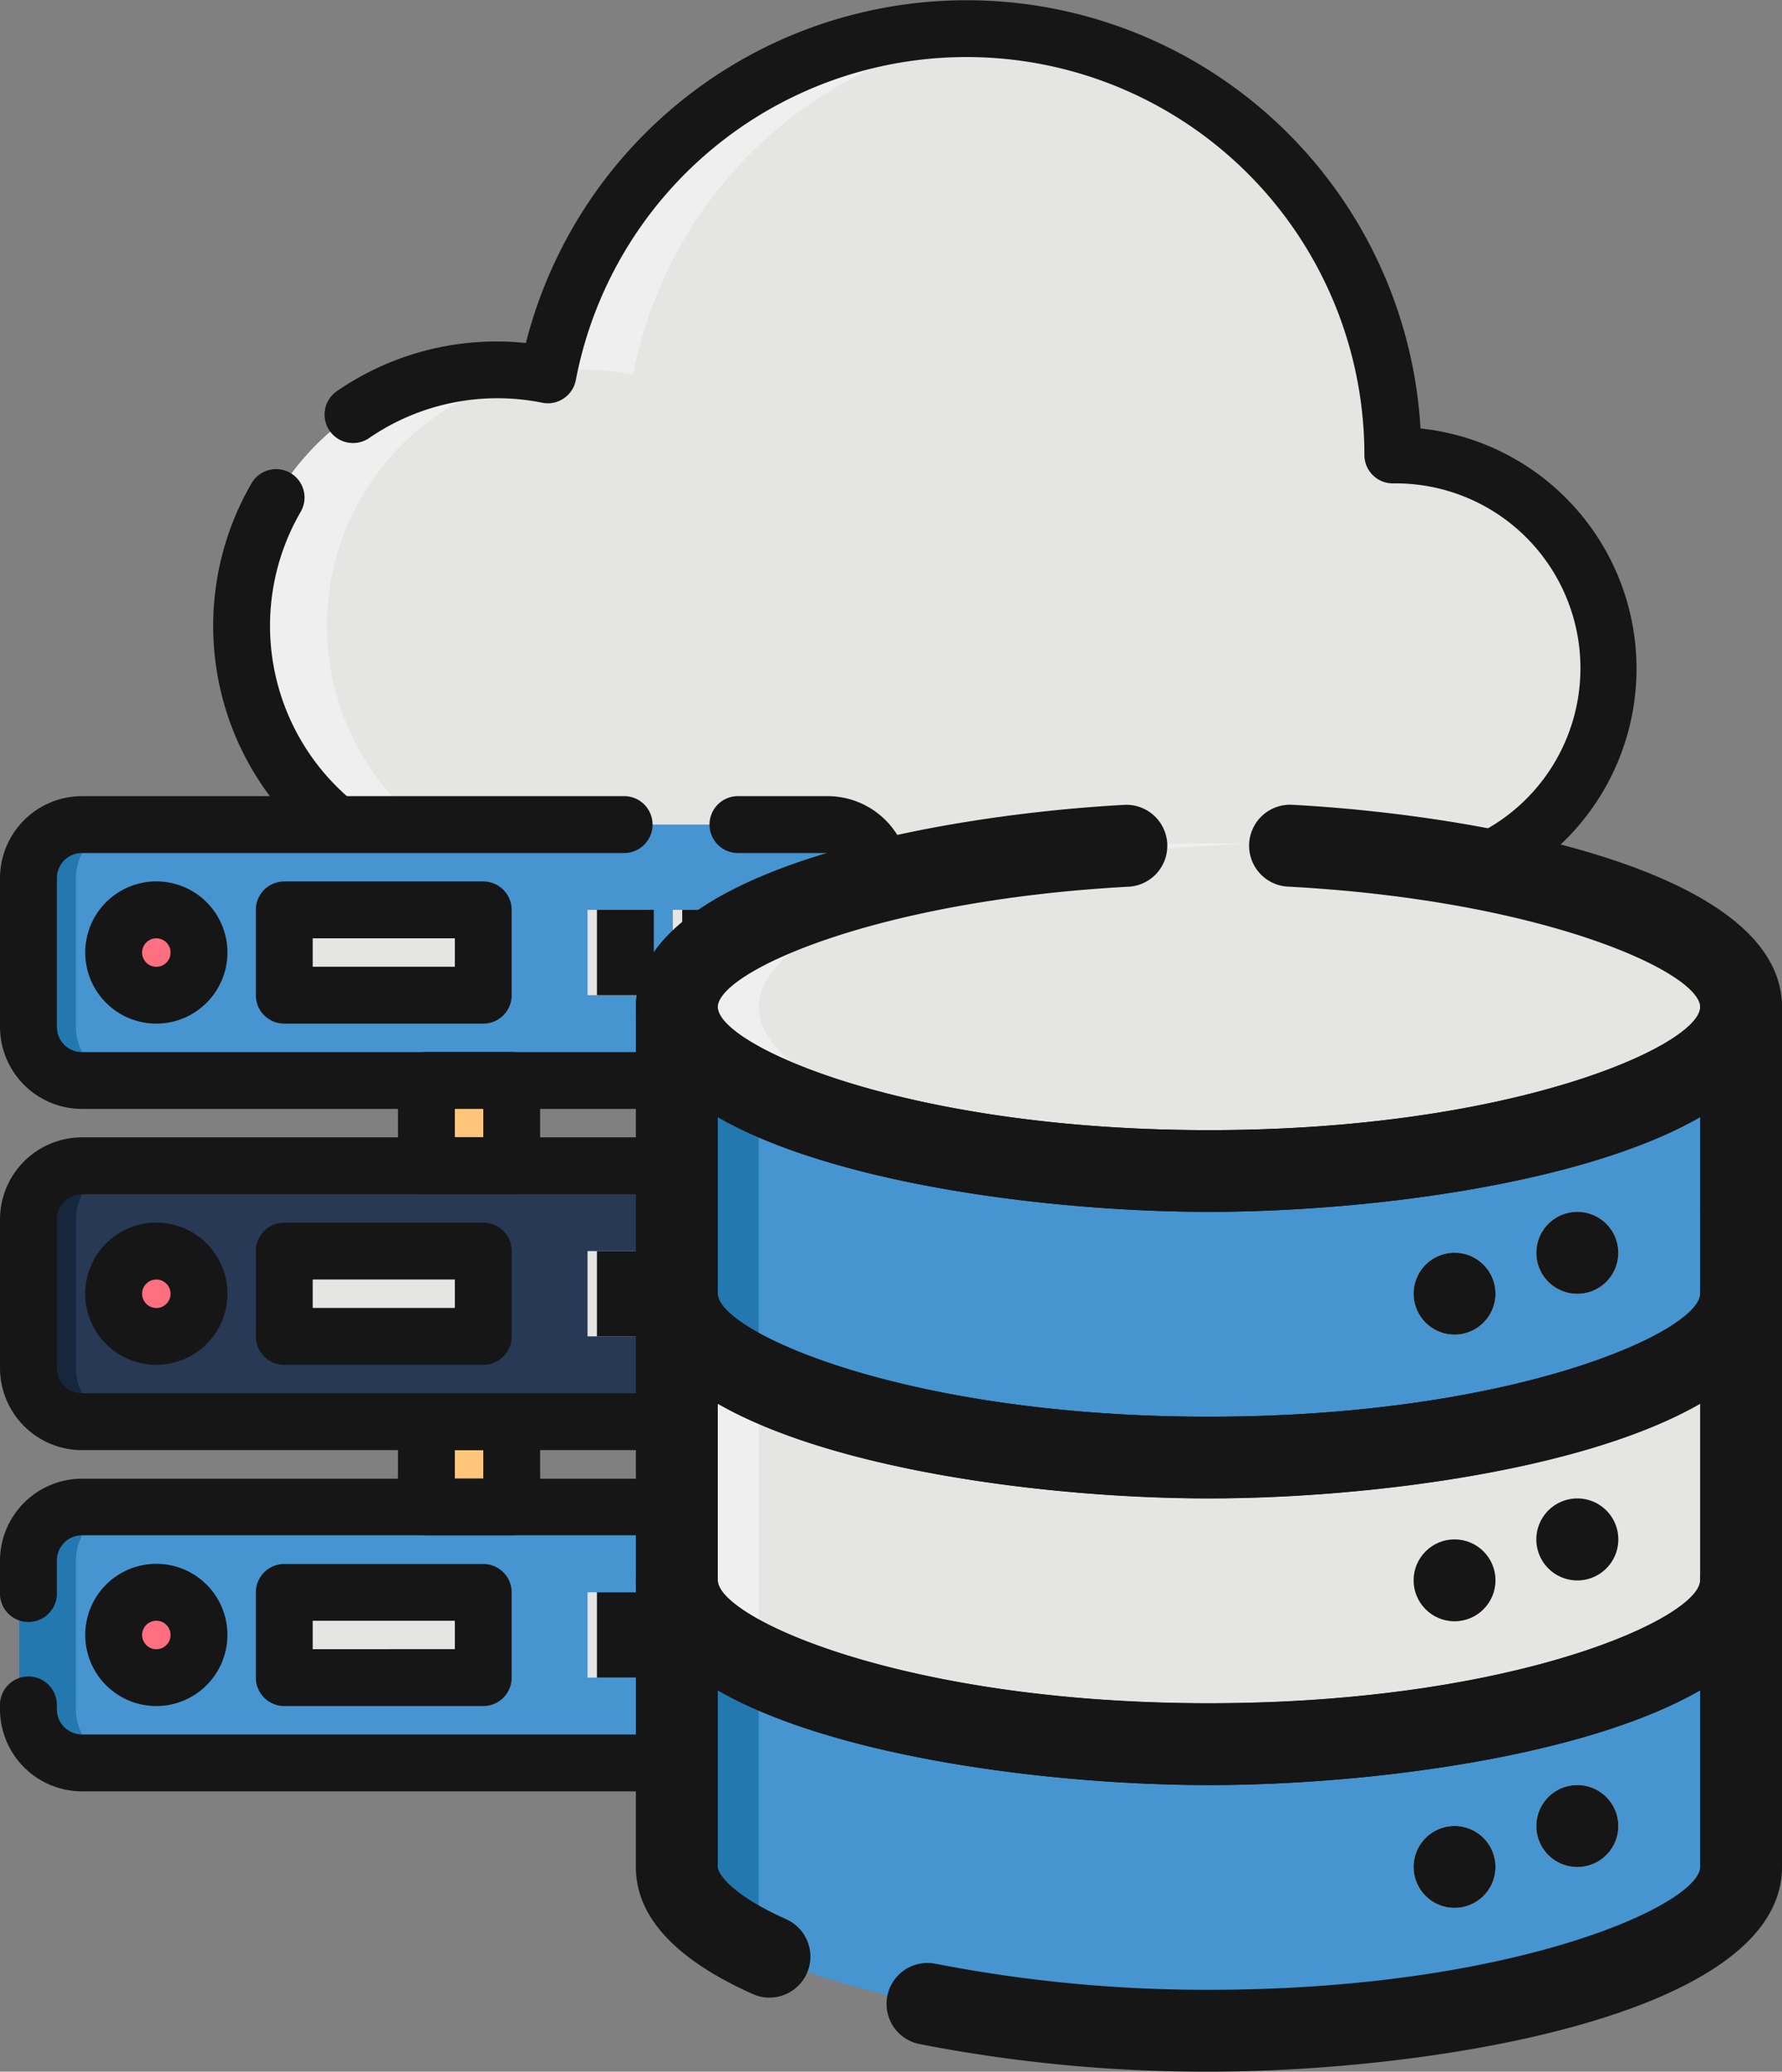 <svg xmlns="http://www.w3.org/2000/svg" viewBox="0 0 405.81 471.64"><rect x="0" y="0" width="405.81" height="471.64" fill="#808080" stroke="none"/><defs><style>.cls-1{fill:#e5e5e4;}.cls-2{fill:#efefef;}.cls-3{fill:#161616;}.cls-4{fill:#4695d1;}.cls-5{fill:#fe6f80;}.cls-6{fill:#2379af;}.cls-7{fill:#ffa1aa;}.cls-8{fill:#273954;}.cls-9{fill:#16263d;}.cls-10{fill:#ffc67b;}.cls-11{fill:#ffd39f;}.cls-12{fill:#ffda88;}</style></defs><g id="Layer_3" data-name="Layer 3"><path class="cls-1" d="M380.81,127.05a97.08,97.08,0,0,0-192.42-18.28,58.26,58.26,0,1,0-11.48,115.37h203.9a48.55,48.55,0,1,0,0-97.09Z" transform="translate(-63.62 -23.47)"/><path class="cls-2" d="M138.07,165.88A58.23,58.23,0,0,1,186.6,108.5a58.23,58.23,0,1,0-9.69,115.64h19.42A58.26,58.26,0,0,1,138.07,165.88Z" transform="translate(-63.62 -23.47)"/><path class="cls-2" d="M196.33,107.63a58.73,58.73,0,0,1,11.48,1.14,97.09,97.09,0,0,1,85.76-78.32,97,97,0,0,0-105,77.76A59.07,59.07,0,0,1,196.33,107.63Z" transform="translate(-63.62 -23.47)"/><circle class="cls-1" cx="213.62" cy="119.75" r="16.18"/><path class="cls-3" d="M380.81,230.62H176.91a64.66,64.66,0,0,1-56.12-96.92A6.47,6.47,0,1,1,132,140.15a51.73,51.73,0,0,0,44.9,77.52h203.9a42.08,42.08,0,1,0,0-84.15,6.47,6.47,0,0,1-6.47-6.47A90.6,90.6,0,0,0,194.75,110a6.45,6.45,0,0,1-2.74,4.16,6.37,6.37,0,0,1-4.88,1,51.6,51.6,0,0,0-39.51,8.08,6.48,6.48,0,0,1-7.34-10.68,64.12,64.12,0,0,1,43.1-11,103.55,103.55,0,0,1,203.73,19.45,55,55,0,0,1-6.3,109.69Z" transform="translate(-63.62 -23.47)"/></g><g id="Server_Stack" data-name="Server Stack"><rect class="cls-4" x="4.34" y="187.72" width="194.2" height="58.26" rx="12.19"/><circle class="cls-5" cx="97.09" cy="240.33" r="9.71" transform="translate(-205.12 115.57) rotate(-45)"/><rect class="cls-1" x="62.6" y="207.14" width="45.31" height="19.42"/><rect class="cls-1" x="133.8" y="207.14" width="12.95" height="19.42"/><rect class="cls-1" x="153.22" y="207.14" width="12.95" height="19.42"/><rect class="cls-1" x="172.64" y="207.14" width="12.95" height="19.42"/><path class="cls-6" d="M80.91,257.26V223.39A12.19,12.19,0,0,1,93.1,211.2H80.15A12.19,12.19,0,0,0,68,223.39v33.87a12.2,12.2,0,0,0,12.19,12.2H93.1A12.2,12.2,0,0,1,80.91,257.26Z" transform="translate(-63.62 -23.47)"/><path class="cls-7" d="M93.85,240.33a9.69,9.69,0,0,1,6.48-9.12,9.72,9.72,0,1,0,0,18.23A9.69,9.69,0,0,1,93.85,240.33Z" transform="translate(-63.62 -23.47)"/><rect class="cls-2" x="62.6" y="207.14" width="6.47" height="19.42"/><rect class="cls-8" x="4.34" y="265.4" width="194.2" height="58.26" rx="12.19"/><circle class="cls-5" cx="97.09" cy="318.01" r="9.71" transform="translate(-260.05 138.32) rotate(-45)"/><rect class="cls-1" x="62.6" y="284.82" width="45.31" height="19.42"/><rect class="cls-1" x="133.8" y="284.82" width="12.95" height="19.42"/><rect class="cls-1" x="153.22" y="284.82" width="12.95" height="19.42"/><rect class="cls-1" x="172.64" y="284.82" width="12.95" height="19.42"/><path class="cls-9" d="M80.91,334.94V301.07A12.19,12.19,0,0,1,93.1,288.88H80.15A12.19,12.19,0,0,0,68,301.07v33.87a12.2,12.2,0,0,0,12.19,12.2H93.1A12.2,12.2,0,0,1,80.91,334.94Z" transform="translate(-63.62 -23.47)"/><path class="cls-7" d="M93.85,318a9.69,9.69,0,0,1,6.48-9.12,9.72,9.72,0,1,0,0,18.23A9.69,9.69,0,0,1,93.85,318Z" transform="translate(-63.62 -23.47)"/><rect class="cls-2" x="62.6" y="284.82" width="6.47" height="19.42"/><rect class="cls-4" x="4.34" y="343.08" width="194.2" height="58.26" rx="12.19"/><circle class="cls-5" cx="97.09" cy="395.68" r="9.71" transform="translate(-373.94 375.8) rotate(-76.72)"/><rect class="cls-1" x="62.6" y="362.5" width="45.31" height="19.42"/><rect class="cls-1" x="133.8" y="362.5" width="12.95" height="19.42"/><rect class="cls-1" x="153.22" y="362.5" width="12.95" height="19.42"/><rect class="cls-1" x="172.64" y="362.5" width="12.95" height="19.42"/><path class="cls-6" d="M80.91,412.62V378.75a12.2,12.2,0,0,1,12.19-12.2H80.15A12.2,12.2,0,0,0,68,378.75v33.87a12.19,12.19,0,0,0,12.19,12.19H93.1A12.19,12.19,0,0,1,80.91,412.62Z" transform="translate(-63.62 -23.47)"/><path class="cls-7" d="M93.85,395.68a9.69,9.69,0,0,1,6.48-9.11,9.71,9.71,0,1,0,0,18.23A9.69,9.69,0,0,1,93.85,395.68Z" transform="translate(-63.62 -23.47)"/><rect class="cls-2" x="62.6" y="362.5" width="6.47" height="19.42"/><rect class="cls-10" x="94.96" y="245.98" width="19.42" height="19.42"/><rect class="cls-10" x="94.96" y="323.66" width="19.42" height="19.42"/><rect class="cls-11" x="94.96" y="245.98" width="6.47" height="19.42"/><rect class="cls-11" x="94.96" y="323.66" width="6.47" height="19.42"/><path class="cls-3" d="M99.23,256.51a16.19,16.19,0,1,1,16.18-16.18A16.2,16.2,0,0,1,99.23,256.51Zm0-19.42a3.24,3.24,0,1,0,3.23,3.24A3.24,3.24,0,0,0,99.23,237.09Z" transform="translate(-63.62 -23.47)"/><path class="cls-3" d="M173.67,256.51H128.36a6.48,6.48,0,0,1-6.48-6.47V230.62a6.48,6.48,0,0,1,6.48-6.48h45.31a6.48,6.48,0,0,1,6.47,6.48V250A6.47,6.47,0,0,1,173.67,256.51Zm-38.84-12.95H167.2v-6.47H134.83Z" transform="translate(-63.62 -23.47)"/><rect class="cls-3" x="135.94" y="207.14" width="12.95" height="19.42"/><rect class="cls-3" x="155.36" y="207.14" width="12.95" height="19.42"/><rect class="cls-3" x="174.78" y="207.14" width="12.95" height="19.42"/><path class="cls-3" d="M252.1,353.61H82.29a18.7,18.7,0,0,1-18.67-18.67V301.07A18.7,18.7,0,0,1,82.29,282.4H252.1a18.7,18.7,0,0,1,18.67,18.67v33.87A18.7,18.7,0,0,1,252.1,353.61ZM82.29,295.35a5.73,5.73,0,0,0-5.72,5.72v33.87a5.73,5.73,0,0,0,5.72,5.72H252.1a5.73,5.73,0,0,0,5.72-5.72V301.07a5.73,5.73,0,0,0-5.72-5.72Z" transform="translate(-63.62 -23.47)"/><path class="cls-3" d="M99.23,334.19A16.19,16.19,0,1,1,115.41,318,16.2,16.2,0,0,1,99.23,334.19Zm0-19.42a3.24,3.24,0,1,0,3.23,3.24A3.24,3.24,0,0,0,99.23,314.77Z" transform="translate(-63.62 -23.47)"/><path class="cls-3" d="M173.67,334.19H128.36a6.48,6.48,0,0,1-6.48-6.47V308.3a6.48,6.48,0,0,1,6.48-6.48h45.31a6.48,6.48,0,0,1,6.47,6.48v19.42A6.47,6.47,0,0,1,173.67,334.19Zm-38.84-12.95H167.2v-6.47H134.83Z" transform="translate(-63.62 -23.47)"/><rect class="cls-3" x="135.94" y="284.82" width="12.95" height="19.42"/><rect class="cls-3" x="155.36" y="284.82" width="12.95" height="19.42"/><rect class="cls-3" x="174.78" y="284.82" width="12.95" height="19.42"/><path class="cls-3" d="M99.23,411.87a16.19,16.19,0,1,1,16.18-16.19A16.2,16.2,0,0,1,99.23,411.87Zm0-19.42a3.24,3.24,0,1,0,3.23,3.23A3.24,3.24,0,0,0,99.23,392.45Z" transform="translate(-63.62 -23.47)"/><path class="cls-3" d="M173.67,411.87H128.36a6.48,6.48,0,0,1-6.48-6.48V386a6.48,6.48,0,0,1,6.48-6.47h45.31a6.47,6.47,0,0,1,6.47,6.47v19.42A6.48,6.48,0,0,1,173.67,411.87Zm-38.84-12.95H167.2v-6.47H134.83Z" transform="translate(-63.62 -23.47)"/><rect class="cls-3" x="135.94" y="362.5" width="12.95" height="19.42"/><rect class="cls-3" x="155.36" y="362.5" width="12.95" height="19.42"/><rect class="cls-3" x="174.78" y="362.5" width="12.95" height="19.42"/><path class="cls-3" d="M180.14,295.35H160.72a6.47,6.47,0,0,1-6.47-6.47V269.46a6.48,6.48,0,0,1,6.47-6.48h19.42a6.48,6.48,0,0,1,6.48,6.48v19.42A6.48,6.48,0,0,1,180.14,295.35Zm-12.94-13h6.47v-6.47H167.2Z" transform="translate(-63.62 -23.47)"/><path class="cls-3" d="M180.14,373H160.72a6.48,6.48,0,0,1-6.47-6.48V347.14a6.48,6.48,0,0,1,6.47-6.48h19.42a6.48,6.48,0,0,1,6.48,6.48v19.41A6.48,6.48,0,0,1,180.14,373ZM167.2,360.08h6.47v-6.47H167.2Z" transform="translate(-63.62 -23.47)"/><path class="cls-3" d="M252.1,275.93H82.29a18.7,18.7,0,0,1-18.67-18.67V223.39a18.7,18.7,0,0,1,18.67-18.67H206a6.48,6.48,0,0,1,0,12.95H82.29a5.73,5.73,0,0,0-5.72,5.72v33.87A5.73,5.73,0,0,0,82.29,263H252.1a5.73,5.73,0,0,0,5.72-5.72V223.39a5.73,5.73,0,0,0-5.72-5.72H231.93a6.48,6.48,0,1,1,0-12.95H252.1a18.7,18.7,0,0,1,18.67,18.67v33.87A18.7,18.7,0,0,1,252.1,275.93Z" transform="translate(-63.62 -23.47)"/><path class="cls-3" d="M252.1,431.29H82.29a18.7,18.7,0,0,1-18.67-18.67v-.75a6.48,6.48,0,1,1,12.95,0v.75a5.73,5.73,0,0,0,5.72,5.72H252.1a5.73,5.73,0,0,0,5.72-5.72V378.75A5.73,5.73,0,0,0,252.1,373H82.29a5.73,5.73,0,0,0-5.72,5.72V386a6.48,6.48,0,1,1-12.95,0v-7.22a18.7,18.7,0,0,1,18.67-18.67H252.1a18.7,18.7,0,0,1,18.67,18.67v33.87A18.7,18.7,0,0,1,252.1,431.29Z" transform="translate(-63.62 -23.47)"/></g><g id="Database"><ellipse class="cls-1" cx="275.31" cy="229.28" rx="121.18" ry="37.29"/><path class="cls-2" d="M236.4,252.76c0-19.56,53.57-35.57,111.85-37.14-3.09-.08-6.19-.15-9.32-.15-61.77,0-121.18,16.69-121.18,37.29S277.16,290,338.93,290c3.13,0,6.23-.07,9.32-.15C290,288.32,236.4,272.31,236.4,252.76Z" transform="translate(-63.62 -23.47)"/><path class="cls-4" d="M338.93,290c-61.77,0-121.18-16.69-121.18-37.28V318c0,20.59,59.41,37.28,121.18,37.28S460.11,338.6,460.11,318V252.76C460.11,273.35,400.71,290,338.93,290Z" transform="translate(-63.62 -23.47)"/><path class="cls-1" d="M338.93,355.29c-61.77,0-121.18-16.69-121.18-37.28v65.25c0,20.59,59.41,37.28,121.18,37.28s121.18-16.69,121.18-37.28V318C460.11,338.6,400.71,355.29,338.93,355.29Z" transform="translate(-63.62 -23.47)"/><path class="cls-4" d="M338.93,420.54c-61.77,0-121.18-16.69-121.18-37.28v65.25c0,20.59,59.41,37.28,121.18,37.28s121.18-16.69,121.18-37.28V383.26C460.11,403.85,400.71,420.54,338.93,420.54Z" transform="translate(-63.62 -23.47)"/><path class="cls-10" d="M432.15,308.68a9.33,9.33,0,1,1-9.32-9.32A9.32,9.32,0,0,1,432.15,308.68Z" transform="translate(-63.62 -23.47)"/><path class="cls-12" d="M404.18,318a9.32,9.32,0,1,1-9.32-9.33A9.32,9.32,0,0,1,404.18,318Z" transform="translate(-63.62 -23.47)"/><path class="cls-10" d="M432.15,373.93a9.33,9.33,0,1,1-9.32-9.32A9.32,9.32,0,0,1,432.15,373.93Z" transform="translate(-63.62 -23.47)"/><circle class="cls-12" cx="331.24" cy="359.78" r="9.32"/><path class="cls-10" d="M432.15,439.18a9.33,9.33,0,1,1-9.32-9.32A9.32,9.32,0,0,1,432.15,439.18Z" transform="translate(-63.62 -23.47)"/><path class="cls-12" d="M404.18,448.51a9.32,9.32,0,1,1-9.32-9.33A9.32,9.32,0,0,1,404.18,448.51Z" transform="translate(-63.62 -23.47)"/><path class="cls-6" d="M236.4,272c-11.6-5.61-18.65-12.17-18.65-19.2V318c0,7,7.05,13.59,18.65,19.2Z" transform="translate(-63.62 -23.47)"/><path class="cls-6" d="M236.4,402.46c-11.6-5.61-18.65-12.17-18.65-19.2v65.25c0,7,7.05,13.59,18.65,19.2Z" transform="translate(-63.62 -23.47)"/><path class="cls-2" d="M236.4,337.21C224.8,331.6,217.75,325,217.75,318v65.25c0,7,7.05,13.59,18.65,19.2Z" transform="translate(-63.62 -23.47)"/><path class="cls-3" d="M338.93,364.61c-50.45,0-130.5-12.65-130.5-46.6V252.76a9.33,9.33,0,1,1,18.65,0c0,8.53,42.26,28,111.85,28s111.86-19.43,111.86-28a9.32,9.32,0,1,1,18.64,0V318C469.43,352,389.39,364.61,338.93,364.61ZM227.08,277.79V318c0,8.53,42.26,28,111.85,28s111.86-19.43,111.86-28V277.79c-26.71,15.37-76.54,21.57-111.86,21.57S253.78,293.16,227.08,277.79Z" transform="translate(-63.62 -23.47)"/><path class="cls-3" d="M338.93,429.86c-50.45,0-130.5-12.65-130.5-46.6V318a9.33,9.33,0,1,1,18.65,0c0,8.53,42.26,28,111.85,28s111.86-19.43,111.86-28a9.32,9.32,0,1,1,18.64,0v65.25C469.43,417.21,389.39,429.86,338.93,429.86ZM227.08,343v40.22c0,8.53,42.26,28,111.85,28s111.86-19.43,111.86-28V343c-26.71,15.37-76.54,21.57-111.86,21.57S253.78,358.41,227.08,343Z" transform="translate(-63.62 -23.47)"/><path class="cls-3" d="M432.15,308.68a9.33,9.33,0,1,1-9.32-9.32A9.32,9.32,0,0,1,432.15,308.68Z" transform="translate(-63.62 -23.47)"/><path class="cls-3" d="M404.18,318a9.32,9.32,0,1,1-9.32-9.33A9.32,9.32,0,0,1,404.18,318Z" transform="translate(-63.62 -23.47)"/><path class="cls-3" d="M432.15,373.93a9.33,9.33,0,1,1-9.32-9.32A9.32,9.32,0,0,1,432.15,373.93Z" transform="translate(-63.62 -23.47)"/><circle class="cls-3" cx="331.24" cy="359.78" r="9.32"/><path class="cls-3" d="M432.15,439.18a9.33,9.33,0,1,1-9.32-9.32A9.32,9.32,0,0,1,432.15,439.18Z" transform="translate(-63.62 -23.47)"/><path class="cls-3" d="M404.18,448.51a9.32,9.32,0,1,1-9.32-9.33A9.32,9.32,0,0,1,404.18,448.51Z" transform="translate(-63.62 -23.47)"/><path class="cls-3" d="M338.93,495.11A340.57,340.57,0,0,1,273,488.82a9.32,9.32,0,0,1,3.67-18.28,321.71,321.71,0,0,0,62.26,5.93c69.6,0,111.86-19.43,111.86-28V408.29c-26.71,15.37-76.54,21.57-111.86,21.57s-85.15-6.2-111.85-21.57v40.22c0,1.38,2.84,6.23,15.81,12a9.33,9.33,0,0,1-7.56,17.05c-17.85-7.92-26.9-17.69-26.9-29V383.26a9.33,9.33,0,1,1,18.65,0c0,8.53,42.26,28,111.85,28s111.86-19.43,111.86-28a9.32,9.32,0,1,1,18.64,0v65.25C469.43,482.46,389.39,495.11,338.93,495.11Z" transform="translate(-63.62 -23.47)"/><path class="cls-3" d="M338.93,299.36c-50.45,0-130.5-12.65-130.5-46.6,0-31.65,70-43.84,111.36-46.06a9.33,9.33,0,0,1,1,18.63c-58.14,3.11-93.71,19.52-93.71,27.43,0,8.53,42.26,28,111.85,28s111.86-19.43,111.86-28c0-7.91-35.58-24.32-93.71-27.43a9.33,9.33,0,1,1,1-18.63c41.35,2.22,111.35,14.41,111.35,46.06C469.43,286.71,389.39,299.36,338.93,299.36Z" transform="translate(-63.62 -23.47)"/></g></svg>